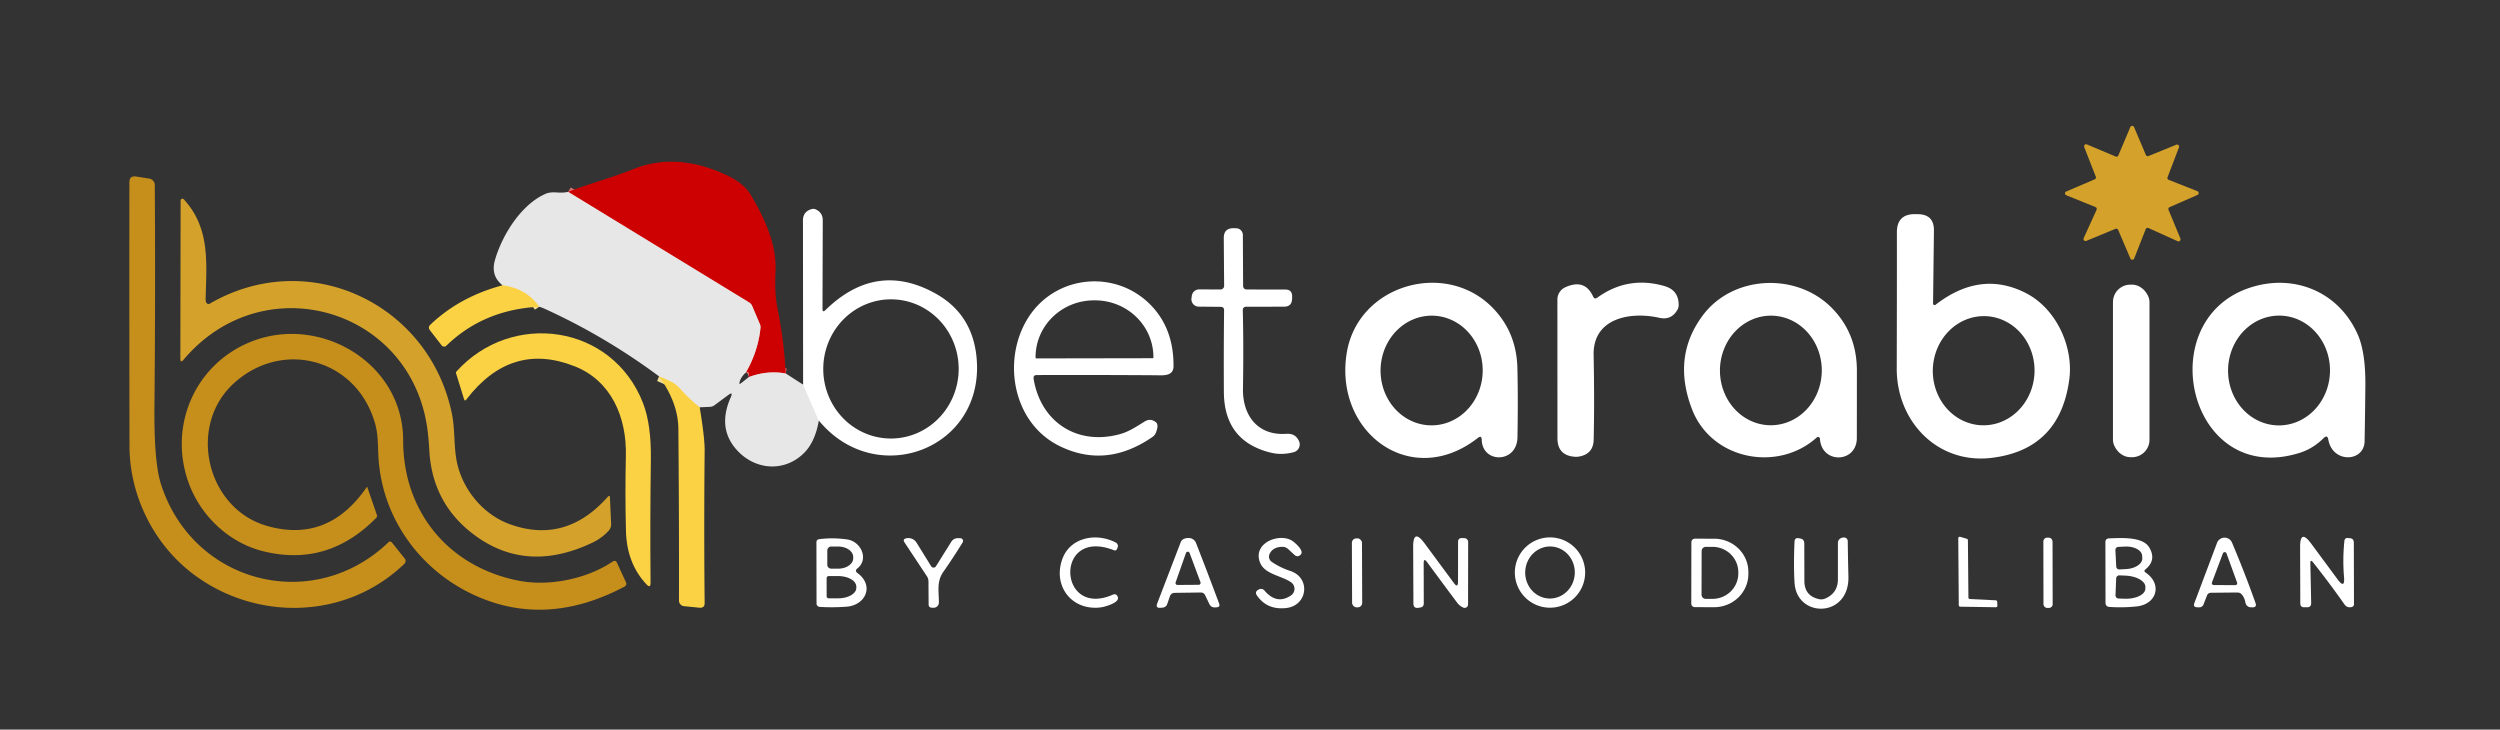 <?xml version="1.0" encoding="UTF-8" standalone="no"?>
<!DOCTYPE svg PUBLIC "-//W3C//DTD SVG 1.1//EN" "http://www.w3.org/Graphics/SVG/1.1/DTD/svg11.dtd">
<svg xmlns="http://www.w3.org/2000/svg" version="1.1" viewBox="0.00 0.00 490.00 143.00">
<rect x="0.00" y="0.00" width="490.00" height="143.00" fill="#333333" stroke="none"/>
<g stroke-width="2.00" fill="none" stroke-linecap="butt">
<path stroke="#db7474" vector-effect="non-scaling-stroke" d="
  M 154.01 73.20
  Q 150.40 72.55 146.78 73.90"
/>
<path stroke="#db7474" vector-effect="non-scaling-stroke" d="
  M 146.20 73.00
  Q 148.60 68.80 149.06 64.26
  A 1.37 1.32 37.6 0 0 148.96 63.58
  L 147.42 59.95
  Q 147.23 59.52 146.84 59.28
  L 111.35 37.60"
/>
<path stroke="#f4f3f3" vector-effect="non-scaling-stroke" d="
  M 157.41 75.39
  L 160.49 82.42"
/>
<path stroke="#f1dd96" vector-effect="non-scaling-stroke" d="
  M 137.14 79.83
  Q 135.15 78.29 133.44 76.34
  Q 132.54 75.31 131.49 74.81
  Q 130.29 74.22 129.17 73.76"
/>
<path stroke="#f1dd96" vector-effect="non-scaling-stroke" d="
  M 105.67 60.12
  Q 103.21 56.57 98.49 55.92"
/>
</g>
<path fill="#d4a22a" d="
  M 410.71 40.58
  L 404.99 38.27
  A 0.40 0.40 0.0 0 1 404.99 37.53
  L 410.56 35.15
  A 0.40 0.40 0.0 0 0 410.78 34.64
  L 408.51 28.83
  A 0.40 0.40 0.0 0 1 409.04 28.31
  L 414.67 30.68
  A 0.40 0.40 0.0 0 0 415.20 30.46
  L 417.54 24.92
  A 0.40 0.40 0.0 0 1 418.28 24.92
  L 420.59 30.37
  A 0.40 0.40 0.0 0 0 421.11 30.58
  L 426.56 28.36
  A 0.40 0.40 0.0 0 1 427.08 28.87
  L 424.84 34.74
  A 0.40 0.40 0.0 0 0 425.07 35.26
  L 430.69 37.47
  A 0.40 0.40 0.0 0 1 430.70 38.21
  L 425.24 40.60
  A 0.40 0.40 0.0 0 0 425.03 41.12
  L 427.36 46.76
  A 0.40 0.40 0.0 0 1 426.83 47.28
  L 421.09 44.69
  A 0.40 0.40 0.0 0 0 420.56 44.91
  L 418.30 50.66
  A 0.40 0.40 0.0 0 1 417.56 50.67
  L 415.16 45.06
  A 0.40 0.40 0.0 0 0 414.63 44.85
  L 408.92 47.21
  A 0.40 0.40 0.0 0 1 408.40 46.68
  L 410.93 41.12
  A 0.40 0.40 0.0 0 0 410.71 40.58
  Z"
/>
<path fill="#cd0101" d="
  M 154.01 73.20
  Q 150.40 72.55 146.78 73.90
  Q 146.86 73.35 146.74 73.01
  Q 146.65 72.76 146.20 73.00
  Q 148.60 68.80 149.06 64.26
  A 1.37 1.32 37.6 0 0 148.96 63.58
  L 147.42 59.95
  Q 147.23 59.52 146.84 59.28
  L 111.35 37.60
  C 115.66 35.95 119.88 34.86 124.09 33.17
  Q 132.44 29.79 142.07 34.17
  C 144.07 35.08 145.97 36.24 147.14 38.19
  C 149.93 42.87 152.25 47.93 152.00 53.19
  C 151.89 55.67 151.91 58.09 152.41 60.56
  Q 153.66 66.79 154.01 73.20
  Z"
/>
<path fill="#c68e1a" d="
  M 37.56 112.28
  C 30.07 106.49 25.40 97.08 25.38 87.45
  Q 25.33 61.95 25.36 35.74
  Q 25.36 34.39 26.70 34.60
  L 29.25 35.00
  A 1.30 1.30 0.0 0 1 30.34 36.27
  Q 30.48 58.25 30.27 79.70
  Q 30.17 90.52 31.54 94.86
  C 37.74 114.33 61.29 120.46 76.10 106.32
  Q 76.50 105.93 76.85 106.37
  L 79.32 109.46
  A 0.77 0.77 0.0 0 1 79.26 110.50
  C 67.74 121.61 49.85 121.80 37.56 112.28
  Z"
/>
<path fill="#e8e7e7" d="
  M 111.35 37.60
  L 146.84 59.28
  Q 147.23 59.52 147.42 59.95
  L 148.96 63.58
  A 1.37 1.32 37.6 0 1 149.06 64.26
  Q 148.60 68.80 146.20 73.00
  Q 145.23 73.86 144.96 74.89
  Q 144.81 75.46 145.27 75.09
  L 146.78 73.90
  Q 150.40 72.55 154.01 73.20
  L 157.41 75.39
  L 160.49 82.42
  Q 159.74 86.84 157.31 89.06
  C 153.51 92.52 148.18 92.05 144.73 88.53
  Q 140.44 84.16 143.22 77.89
  Q 143.77 76.65 142.69 77.46
  L 140.02 79.44
  A 1.59 1.57 24.8 0 1 139.19 79.74
  L 137.14 79.83
  Q 135.15 78.29 133.44 76.34
  Q 132.54 75.31 131.49 74.81
  Q 130.29 74.22 129.17 73.76
  Q 118.53 65.87 106.71 60.50
  Q 106.08 60.22 105.67 60.12
  Q 103.21 56.57 98.49 55.92
  Q 96.14 54.03 97.00 51.01
  C 98.39 46.13 102.11 40.09 106.95 37.98
  Q 107.78 37.62 109.10 37.72
  Q 110.44 37.83 111.35 37.60
  Z"
/>
<path fill="#d4a22a" d="
  M 40.52 59.42
  A 0.45 0.44 55.7 0 0 41.09 59.53
  C 60.56 48.22 84.18 59.61 88.57 81.09
  C 89.17 84.00 88.95 86.97 89.42 89.87
  C 90.35 95.60 94.55 100.86 100.05 102.79
  Q 110.93 106.63 119.11 97.39
  Q 119.52 96.93 119.55 97.55
  L 119.78 102.67
  A 1.87 1.87 0.0 0 1 119.28 104.04
  Q 117.93 105.51 116.03 106.40
  Q 102.99 112.56 92.64 104.60
  Q 84.67 98.47 84.14 88.18
  Q 84.05 86.44 83.85 84.72
  C 81.06 60.53 51.75 51.80 35.98 70.50
  Q 35.35 71.26 35.35 70.27
  L 35.40 39.31
  A 0.36 0.36 0.0 0 1 36.03 39.07
  C 41.28 44.82 40.45 51.60 40.30 58.75
  Q 40.29 59.12 40.52 59.42
  Z"
/>
<path fill="#ffffff" d="
  M 160.49 82.42
  L 157.41 75.39
  L 157.38 43.23
  Q 157.38 41.42 159.14 40.97
  Q 159.48 40.88 159.81 41.01
  Q 161.26 41.62 161.26 43.19
  L 161.21 60.54
  Q 161.21 61.34 161.78 60.78
  Q 171.72 51.09 183.31 57.50
  Q 190.52 61.48 191.39 69.91
  C 193.25 87.99 171.71 96.10 160.49 82.42
  Z
  M 174.44 85.949
  A 13.64 13.27 90.8 0 0 187.899 72.495
  A 13.64 13.27 90.8 0 0 174.82 58.671
  A 13.64 13.27 90.8 0 0 161.361 72.125
  A 13.64 13.27 90.8 0 0 174.44 85.949
  Z"
/>
<path fill="#ffffff" d="
  M 378.88 59.49
  A 0.30 0.30 0.0 0 0 379.37 59.73
  Q 388.19 52.90 397.07 57.44
  C 403.07 60.52 406.43 67.98 405.58 74.37
  Q 403.75 88.12 390.36 89.74
  C 379.79 91.02 371.74 82.64 371.76 72.23
  Q 371.80 58.58 371.79 45.55
  Q 371.78 41.92 375.41 41.97
  L 375.93 41.98
  Q 379.08 42.03 379.05 45.18
  L 378.88 59.49
  Z
  M 388.464 83.355
  A 10.70 9.97 91.8 0 0 398.765 72.973
  A 10.70 9.97 91.8 0 0 389.136 61.965
  A 10.70 9.97 91.8 0 0 378.835 72.347
  A 10.70 9.97 91.8 0 0 388.464 83.355
  Z"
/>
<path fill="#ffffff" d="
  M 243.59 60.83
  Q 243.76 68.09 243.62 76.17
  C 243.53 81.45 246.52 85.42 252.13 85.03
  Q 253.91 84.90 254.61 86.47
  A 1.57 1.57 0.0 0 1 253.59 88.62
  Q 251.22 89.26 248.99 88.70
  Q 239.95 86.44 239.88 76.88
  Q 239.83 69.05 239.92 60.81
  Q 239.92 60.14 239.25 60.14
  L 234.95 60.10
  A 1.45 1.44 -85.8 0 1 233.53 58.45
  L 233.60 57.96
  A 1.45 1.44 -85.7 0 1 235.04 56.72
  L 239.22 56.74
  A 0.71 0.71 0.0 0 0 239.93 56.03
  L 239.86 46.67
  Q 239.85 44.69 241.83 44.73
  L 242.31 44.74
  A 1.33 1.32 -89.6 0 1 243.60 46.06
  L 243.65 56.07
  A 0.67 0.67 0.0 0 0 244.32 56.74
  L 251.90 56.75
  Q 253.30 56.75 253.26 58.15
  L 253.25 58.57
  Q 253.21 60.10 251.68 60.11
  L 244.29 60.12
  Q 243.57 60.12 243.59 60.83
  Z"
/>
<path fill="#ffffff" d="
  M 202.59 74.26
  C 203.99 82.72 211.10 87.38 219.48 85.10
  C 221.31 84.60 222.76 83.59 224.36 82.61
  Q 225.45 81.94 226.49 82.70
  Q 227.21 83.21 226.54 84.84
  A 1.85 1.79 85.1 0 1 225.89 85.64
  Q 216.79 91.92 207.64 87.41
  C 198.35 82.82 196.33 70.29 201.62 62.13
  C 206.97 53.89 218.52 52.80 225.38 59.62
  Q 230.06 64.28 230.01 71.79
  C 230.00 73.83 227.85 73.56 226.48 73.55
  Q 214.12 73.47 203.22 73.51
  Q 202.47 73.51 202.59 74.26
  Z
  M 203.11 70.25
  L 225.93 70.21
  A 0.14 0.14 0.0 0 0 226.07 70.07
  L 226.07 69.98
  A 11.44 11.13 -0.1 0 0 214.61 58.87
  L 214.39 58.87
  A 11.44 11.13 -0.1 0 0 202.97 70.02
  L 202.97 70.11
  A 0.14 0.14 0.0 0 0 203.11 70.25
  Z"
/>
<path fill="#ffffff" d="
  M 289.65 85.84
  C 276.54 96.10 261.39 84.70 263.97 69.12
  C 266.18 55.80 283.30 50.88 292.53 60.30
  Q 297.25 65.10 297.41 72.18
  Q 297.56 78.62 297.42 85.75
  C 297.32 90.83 290.54 90.87 290.42 86.20
  Q 290.39 85.26 289.65 85.84
  Z
  M 280.45 83.369
  A 10.75 10.01 90.8 0 0 290.609 72.76
  A 10.75 10.01 90.8 0 0 280.75 61.871
  A 10.75 10.01 90.8 0 0 270.591 72.48
  A 10.75 10.01 90.8 0 0 280.45 83.369
  Z"
/>
<path fill="#ffffff" d="
  M 313.07 58.34
  Q 319.07 54.00 326.24 56.07
  Q 329.06 56.89 329.02 59.83
  Q 329.01 60.32 328.75 60.76
  Q 327.55 62.81 325.23 62.29
  C 319.65 61.03 312.22 62.27 312.35 69.55
  Q 312.53 78.75 312.36 86.17
  Q 312.30 88.94 309.58 89.47
  Q 309.11 89.56 308.60 89.52
  Q 305.27 89.25 305.26 85.91
  L 305.25 58.71
  A 2.64 2.64 0.0 0 1 306.81 56.30
  Q 310.63 54.57 312.25 58.12
  Q 312.53 58.73 313.07 58.34
  Z"
/>
<path fill="#ffffff" d="
  M 356.09 85.74
  C 348.52 92.59 335.49 90.19 331.64 80.22
  Q 327.67 69.93 333.76 61.80
  C 339.64 53.94 351.95 53.38 358.85 60.17
  Q 363.95 65.18 363.95 72.65
  Q 363.95 79.27 363.94 85.84
  C 363.94 90.80 357.01 90.99 356.71 85.99
  A 0.37 0.37 0.0 0 0 356.09 85.74
  Z
  M 346.978 83.349
  A 10.74 9.98 90.6 0 0 357.07 72.715
  A 10.74 9.98 90.6 0 0 347.202 61.871
  A 10.74 9.98 90.6 0 0 337.111 72.505
  A 10.74 9.98 90.6 0 0 346.978 83.349
  Z"
/>
<path fill="#ffffff" d="
  M 455.43 85.87
  Q 453.38 87.92 450.76 88.75
  C 429.05 95.60 421.50 62.86 440.92 56.41
  C 449.56 53.53 458.43 57.14 462.14 65.62
  Q 463.68 69.12 463.61 75.69
  Q 463.56 81.00 463.46 86.50
  C 463.38 90.57 457.20 90.88 456.35 86.16
  Q 456.16 85.14 455.43 85.87
  Z
  M 446.521 83.379
  A 10.76 9.99 90.9 0 0 456.679 72.777
  A 10.76 9.99 90.9 0 0 446.859 61.861
  A 10.76 9.99 90.9 0 0 436.701 72.463
  A 10.76 9.99 90.9 0 0 446.521 83.379
  Z"
/>
<path fill="#fad244" d="
  M 98.49 55.92
  Q 103.21 56.57 105.67 60.12
  Q 94.80 60.68 87.49 67.75
  A 0.62 0.62 0.0 0 1 86.56 67.69
  L 84.27 64.73
  Q 83.82 64.15 84.35 63.64
  Q 90.09 58.16 98.49 55.92
  Z"
/>
<rect fill="#ffffff" x="414.14" y="55.79" width="7.16" height="33.82" rx="3.41"/>
<path fill="#c68e1a" d="
  M 101.86 113.85
  C 107.47 114.91 114.88 113.58 120.06 110.08
  Q 120.65 109.68 120.94 110.33
  L 122.67 114.08
  Q 122.95 114.69 122.36 115.00
  Q 106.78 123.23 92.50 116.42
  C 82.09 111.46 74.73 101.25 74.16 89.28
  C 74.06 87.16 74.11 85.09 73.52 83.02
  C 69.93 70.38 55.55 66.46 45.98 74.99
  C 36.62 83.33 40.41 99.71 52.40 103.10
  Q 64.32 106.46 71.85 95.51
  Q 71.95 95.37 72.01 95.53
  L 73.87 100.93
  A 0.54 0.53 58.3 0 1 73.74 101.50
  Q 64.23 111.19 51.57 108.04
  C 44.88 106.38 39.28 101.10 36.94 94.54
  C 32.99 83.47 38.21 71.38 49.19 66.98
  C 62.71 61.56 79.02 71.12 79.02 86.32
  C 79.02 100.49 88.13 111.26 101.86 113.85
  Z"
/>
<path fill="#fad244" d="
  M 112.65 71.80
  Q 100.17 66.85 91.38 78.33
  Q 91.10 78.70 90.96 78.26
  L 89.37 73.12
  Q 89.33 72.96 89.44 72.84
  C 100.31 60.76 120.05 63.57 126.04 79.02
  Q 127.67 83.22 127.57 90.13
  Q 127.40 101.89 127.51 114.20
  Q 127.52 115.41 126.69 114.52
  Q 122.85 110.42 122.69 104.08
  Q 122.50 96.89 122.67 89.39
  C 122.86 81.71 119.76 74.61 112.65 71.80
  Z"
/>
<path fill="#fad244" d="
  M 129.17 73.76
  Q 130.29 74.22 131.49 74.81
  Q 132.54 75.31 133.44 76.34
  Q 135.15 78.29 137.14 79.83
  Q 138.14 85.84 138.11 88.37
  Q 137.96 103.54 138.11 118.17
  Q 138.13 119.21 137.08 119.11
  L 134.07 118.81
  A 1.10 1.09 -87.4 0 1 133.08 117.72
  Q 133.11 100.87 132.96 84.02
  Q 132.91 78.94 129.17 73.76
  Z"
/>
<path fill="#ffffff" d="
  M 218.37 107.86
  C 206.62 103.21 207.29 121.28 218.11 116.56
  Q 218.75 116.28 219.05 116.91
  Q 219.56 117.96 216.75 118.82
  Q 215.90 119.08 215.02 119.11
  C 209.63 119.33 206.36 114.48 208.26 109.46
  C 209.86 105.25 214.99 104.37 218.72 106.36
  A 0.75 0.74 -64.4 0 1 219.05 107.31
  L 218.91 107.64
  A 0.42 0.42 0.0 0 1 218.37 107.86
  Z"
/>
<path fill="#ffffff" d="
  M 310.69 112.22
  A 6.89 6.89 0.0 0 1 303.80 119.11
  A 6.89 6.89 0.0 0 1 296.91 112.22
  A 6.89 6.89 0.0 0 1 303.80 105.33
  A 6.89 6.89 0.0 0 1 310.69 112.22
  Z
  M 303.622 117.307
  A 5.10 4.86 92.0 0 0 308.657 112.38
  A 5.10 4.86 92.0 0 0 303.978 107.113
  A 5.10 4.86 92.0 0 0 298.943 112.04
  A 5.10 4.86 92.0 0 0 303.622 117.307
  Z"
/>
<path fill="#ffffff" d="
  M 360.23 113.55
  L 360.23 106.47
  Q 360.23 105.66 361.00 105.41
  Q 361.24 105.33 361.50 105.35
  A 0.72 0.71 -88.3 0 1 362.16 106.06
  Q 362.20 109.50 362.29 112.99
  C 362.50 121.16 352.14 121.22 351.73 114.21
  Q 351.52 110.61 351.73 106.13
  Q 351.76 105.37 352.52 105.49
  L 352.83 105.54
  Q 353.64 105.68 353.64 106.50
  L 353.66 113.85
  Q 353.66 116.83 356.58 117.44
  Q 357.15 117.56 357.73 117.32
  Q 360.22 116.25 360.23 113.55
  Z"
/>
<path fill="#ffffff" d="
  M 386.09 117.41
  L 391.16 117.66
  A 0.30 0.30 0.0 0 1 391.45 117.94
  L 391.49 118.71
  A 0.30 0.30 0.0 0 1 391.19 119.02
  L 384.21 118.91
  A 0.30 0.30 0.0 0 1 383.92 118.62
  L 383.82 105.50
  A 0.30 0.30 0.0 0 1 384.21 105.22
  L 385.50 105.60
  A 0.30 0.30 0.0 0 1 385.71 105.88
  L 385.81 117.12
  A 0.30 0.30 0.0 0 0 386.09 117.41
  Z"
/>
<rect fill="#ffffff" x="-0.90" y="-6.89" transform="translate(401.41,112.27) rotate(-0.1)" width="1.80" height="13.78" rx="0.72"/>
<path fill="#ffffff" d="
  M 168.07 112.32
  C 171.43 114.78 169.64 118.63 165.94 118.91
  Q 163.29 119.11 160.66 118.95
  A 0.65 0.65 0.0 0 1 160.04 118.30
  L 160.02 106.29
  Q 160.02 105.75 160.56 105.68
  Q 163.21 105.33 166.04 105.73
  C 168.76 106.12 170.34 109.60 168.06 111.40
  Q 167.46 111.87 168.07 112.32
  Z
  M 162.15 107.90
  L 162.15 110.68
  A 0.78 0.78 0.0 0 0 162.93 111.46
  L 164.27 111.46
  A 2.96 2.04 0.1 0 0 167.23 109.42
  L 167.23 109.16
  A 2.96 2.04 0.1 0 0 164.27 107.12
  L 162.93 107.12
  A 0.78 0.78 0.0 0 0 162.15 107.90
  Z
  M 162.02 113.31
  L 162.02 116.85
  A 0.41 0.41 0.0 0 0 162.43 117.27
  L 164.29 117.27
  A 3.55 2.06 0.1 0 0 167.84 115.22
  L 167.84 114.98
  A 3.55 2.06 0.1 0 0 164.29 112.91
  L 162.43 112.91
  A 0.41 0.41 0.0 0 0 162.02 113.31
  Z"
/>
<path fill="#ffffff" d="
  M 183.44 111.00
  L 186.45 106.19
  A 1.51 1.50 -73.1 0 1 187.78 105.48
  L 188.24 105.49
  A 0.54 0.54 0.0 0 1 188.68 106.31
  Q 186.85 109.28 184.85 112.15
  C 183.56 114.00 184.03 116.02 184.02 118.10
  A 1.02 1.02 0.0 0 1 182.97 119.12
  L 182.64 119.11
  Q 182.01 119.09 182.01 118.46
  L 181.98 113.97
  Q 181.98 113.41 181.67 112.94
  L 177.29 106.32
  Q 176.87 105.68 177.62 105.51
  Q 178.00 105.42 178.39 105.50
  Q 179.20 105.66 179.64 106.36
  L 182.52 111.00
  A 0.55 0.54 -44.6 0 0 183.44 111.00
  Z"
/>
<path fill="#ffffff" d="
  M 229.31 116.85
  L 228.77 118.41
  A 1.02 1.01 -82.4 0 1 227.89 119.09
  L 227.44 119.13
  Q 226.46 119.21 226.81 118.28
  L 231.42 106.27
  A 1.17 1.15 -0.7 0 1 232.07 105.61
  C 233.02 105.24 234.04 105.47 234.43 106.45
  Q 236.83 112.60 238.95 118.31
  Q 239.20 118.99 238.47 119.03
  L 238.16 119.05
  Q 237.37 119.09 237.03 118.38
  L 236.21 116.67
  Q 235.94 116.12 235.33 116.13
  L 230.20 116.20
  A 0.96 0.95 -80.8 0 0 229.31 116.85
  Z
  M 230.42 114.15
  A 0.38 0.38 0.0 0 0 230.78 114.65
  L 234.94 114.62
  A 0.38 0.38 0.0 0 0 235.29 114.10
  L 233.16 108.38
  A 0.38 0.38 0.0 0 0 232.45 108.38
  L 230.42 114.15
  Z"
/>
<path fill="#ffffff" d="
  M 248.85 108.55
  A 1.25 1.25 0.0 0 0 249.28 110.14
  Q 250.95 111.27 252.88 111.90
  C 256.97 113.24 256.30 118.68 252.13 119.17
  Q 248.28 119.62 246.28 116.59
  A 0.64 0.64 0.0 0 1 246.47 115.69
  L 246.69 115.56
  A 0.87 0.87 0.0 0 1 247.82 115.73
  Q 250.25 118.60 253.04 116.70
  A 1.57 1.56 45.0 0 0 253.03 114.11
  C 251.12 112.82 247.89 112.55 246.98 110.29
  C 245.60 106.85 249.66 104.82 252.42 105.61
  Q 253.09 105.81 253.63 106.26
  Q 255.70 108.03 254.89 108.76
  Q 254.29 109.29 253.70 108.75
  L 252.48 107.62
  Q 251.98 107.16 251.30 107.18
  Q 249.50 107.21 248.85 108.55
  Z"
/>
<rect fill="#ffffff" x="-0.99" y="-6.76" transform="translate(265.98,112.28) rotate(-0.2)" width="1.98" height="13.52" rx="0.87"/>
<path fill="#ffffff" d="
  M 285.77 114.01
  L 285.78 106.21
  Q 285.78 105.45 286.54 105.46
  L 286.99 105.47
  A 0.78 0.77 0.4 0 1 287.76 106.24
  L 287.74 118.47
  A 0.67 0.67 0.0 0 1 286.78 119.08
  Q 286.07 118.75 285.59 118.11
  Q 282.64 114.17 279.72 110.19
  Q 279.04 109.26 279.04 110.41
  L 279.06 118.34
  A 0.73 0.72 85.9 0 1 278.44 119.06
  L 278.03 119.13
  Q 277.03 119.29 277.03 118.28
  L 276.98 107.25
  Q 276.97 103.46 279.22 106.50
  L 284.96 114.27
  Q 285.76 115.35 285.77 114.01
  Z"
/>
<path fill="#ffffff" d="
  M 331.51 106.27
  A 0.69 0.69 0.0 0 1 332.20 105.58
  L 335.99 105.59
  A 6.70 6.51 0.1 0 1 342.68 112.11
  L 342.68 112.51
  A 6.70 6.51 0.1 0 1 335.97 119.01
  L 332.18 119.00
  A 0.69 0.69 0.0 0 1 331.49 118.31
  L 331.51 106.27
  Z
  M 333.52 108.00
  L 333.50 116.54
  A 0.83 0.83 0.0 0 0 334.33 117.38
  L 335.63 117.38
  A 5.07 4.98 0.1 0 0 340.71 112.41
  L 340.71 112.17
  A 5.07 4.98 0.1 0 0 335.65 107.18
  L 334.35 107.18
  A 0.83 0.83 0.0 0 0 333.52 108.00
  Z"
/>
<path fill="#ffffff" d="
  M 420.53 112.21
  C 423.89 114.50 422.72 118.45 418.77 118.86
  Q 415.99 119.15 413.37 118.95
  A 0.74 0.74 0.0 0 1 412.68 118.21
  L 412.66 106.28
  Q 412.66 105.54 413.39 105.52
  C 415.57 105.45 419.93 105.11 421.24 107.28
  Q 422.74 109.77 420.50 111.61
  Q 420.11 111.93 420.53 112.21
  Z
  M 414.62 107.82
  L 414.78 111.04
  A 0.60 0.60 0.0 0 0 415.41 111.61
  L 416.70 111.54
  A 3.29 1.97 -2.9 0 0 419.89 109.41
  L 419.86 108.93
  A 3.29 1.97 -2.9 0 0 416.48 107.13
  L 415.19 107.19
  A 0.60 0.60 0.0 0 0 414.62 107.82
  Z
  M 414.77 113.37
  L 414.64 116.67
  A 0.62 0.62 0.0 0 0 415.23 117.31
  L 416.37 117.35
  A 4.04 2.11 2.2 0 0 420.49 115.40
  L 420.50 115.08
  A 4.04 2.11 2.2 0 0 416.55 112.82
  L 415.41 112.77
  A 0.62 0.62 0.0 0 0 414.77 113.37
  Z"
/>
<path fill="#ffffff" d="
  M 438.54 116.13
  L 433.38 116.18
  Q 432.78 116.18 432.56 116.74
  L 431.88 118.49
  A 0.88 0.87 -78.0 0 1 431.04 119.04
  L 430.66 119.03
  Q 429.79 119.00 430.10 118.19
  L 434.54 106.40
  A 1.58 1.58 0.0 0 1 437.47 106.34
  Q 440.01 112.35 442.09 118.22
  Q 442.37 119.03 441.51 119.04
  Q 441.32 119.04 441.20 119.04
  A 1.12 1.11 85.5 0 1 440.10 118.10
  Q 439.96 117.22 439.42 116.55
  A 1.13 1.13 0.0 0 0 438.54 116.13
  Z
  M 433.55 114.15
  A 0.38 0.38 0.0 0 0 433.90 114.67
  L 438.11 114.69
  A 0.38 0.38 0.0 0 0 438.47 114.18
  L 436.40 108.48
  A 0.38 0.38 0.0 0 0 435.68 108.48
  L 433.55 114.15
  Z"
/>
<path fill="#ffffff" d="
  M 452.83 110.44
  L 452.99 118.15
  Q 453.01 119.09 452.08 119.02
  Q 451.87 119.01 451.67 119.02
  Q 450.87 119.06 450.86 118.26
  L 450.82 107.23
  Q 450.81 103.61 452.97 106.52
  L 458.18 113.57
  Q 459.63 115.52 459.43 113.10
  Q 459.13 109.51 459.51 105.96
  A 0.59 0.58 5.9 0 1 460.16 105.44
  L 460.59 105.49
  Q 461.34 105.56 461.35 106.32
  L 461.38 118.45
  A 0.54 0.53 -9.0 0 1 461.00 118.96
  Q 460.07 119.24 459.50 118.44
  Q 456.53 114.21 453.37 110.24
  Q 452.81 109.53 452.83 110.44
  Z"
/>
</svg>

